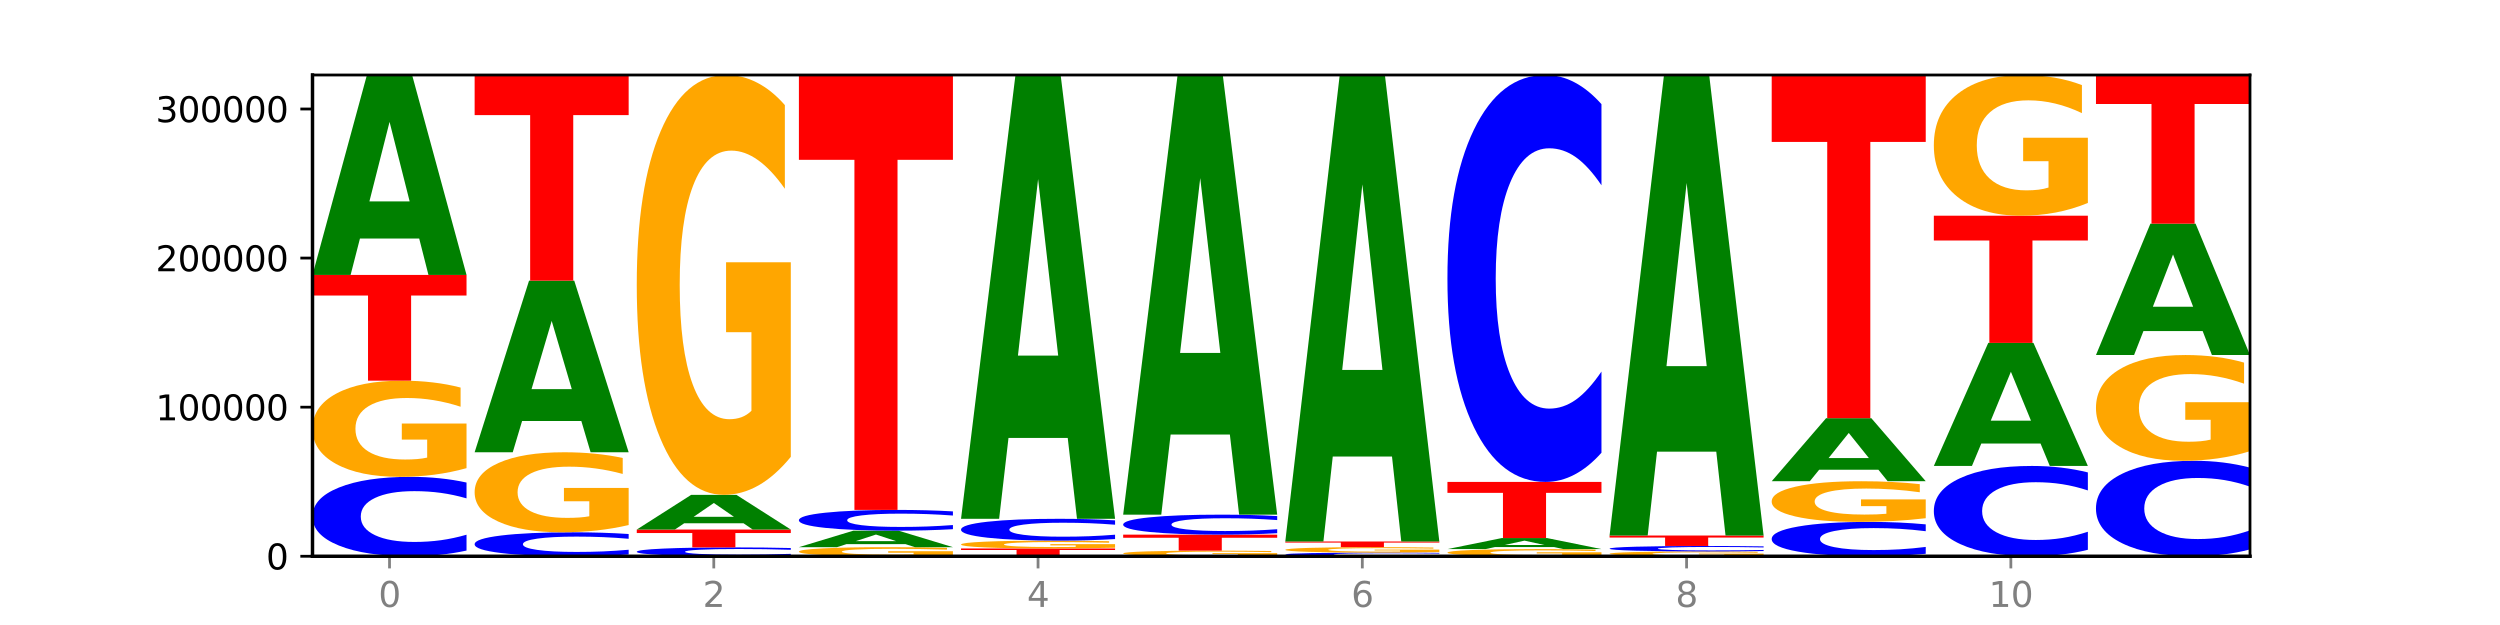<?xml version="1.0" encoding="utf-8" standalone="no"?>
<!DOCTYPE svg PUBLIC "-//W3C//DTD SVG 1.1//EN"
  "http://www.w3.org/Graphics/SVG/1.1/DTD/svg11.dtd">
<svg xmlns:xlink="http://www.w3.org/1999/xlink" width="720pt" height="180pt" viewBox="0 0 720 180" xmlns="http://www.w3.org/2000/svg" version="1.1">
 <defs>
  <style type="text/css">*{stroke-linejoin: round; stroke-linecap: butt}</style>
 </defs>
 <g id="figure_1">
  <g id="patch_1">
   <path d="M 0 180 
L 720 180 
L 720 0 
L 0 0 
z
" style="fill: #ffffff"/>
  </g>
  <g id="axes_1">
   <g id="patch_2">
    <path d="M 90 160.2 
L 648 160.2 
L 648 21.6 
L 90 21.6 
z
" style="fill: #ffffff"/>
   </g>
   <g id="line2d_1">
    <path d="M 90 160.2 
L 648 160.2 
" clip-path="url(#p68ea8ec3ae)" style="fill: none; stroke: #000000; stroke-width: 0.5; stroke-linecap: square"/>
   </g>
   <g id="patch_3">
    <path d="M 134.36 158.561 
Q 130.649 159.373 126.637 159.784 
Q 122.624 160.2 118.254 160.2 
Q 105.222 160.2 97.611 157.12 
Q 90 154.04 90 148.773 
Q 90 143.487 97.611 140.412 
Q 105.222 137.332 118.254 137.332 
Q 122.624 137.332 126.637 137.747 
Q 130.649 138.158 134.36 138.971 
L 134.36 143.529 
Q 130.616 142.452 126.983 141.952 
Q 123.351 141.451 119.339 141.451 
Q 112.141 141.451 108.017 143.402 
Q 103.904 145.348 103.904 148.773 
Q 103.904 152.184 108.017 154.135 
Q 112.141 156.081 119.339 156.081 
Q 123.351 156.081 126.983 155.58 
Q 130.616 155.075 134.36 153.998 
L 134.36 158.561 
z
" clip-path="url(#p68ea8ec3ae)" style="fill: #0000ff"/>
   </g>
   <g id="patch_4">
    <path d="M 134.36 134.826 
Q 129.886 136.079 125.074 136.708 
Q 120.263 137.332 115.133 137.332 
Q 103.541 137.332 96.77 133.601 
Q 90 129.871 90 123.491 
Q 90 117.037 96.89 113.335 
Q 103.789 109.633 115.789 109.633 
Q 120.412 109.633 124.647 110.137 
Q 128.892 110.635 132.65 111.619 
L 132.65 117.14 
Q 128.773 115.876 124.935 115.252 
Q 121.098 114.623 117.24 114.623 
Q 110.102 114.623 106.235 116.923 
Q 102.367 119.217 102.367 123.491 
Q 102.367 127.725 106.096 130.037 
Q 109.824 132.342 116.684 132.342 
Q 118.553 132.342 120.153 132.211 
Q 121.754 132.073 123.026 131.787 
L 123.026 126.604 
L 115.719 126.604 
L 115.719 121.986 
L 134.36 121.986 
L 134.36 134.826 
z
" clip-path="url(#p68ea8ec3ae)" style="fill: #ffa600"/>
   </g>
   <g id="patch_5">
    <path d="M 90 79.182 
L 134.36 79.182 
L 134.36 85.121 
L 118.401 85.121 
L 118.401 109.633 
L 105.99 109.633 
L 105.99 85.121 
L 90 85.121 
L 90 79.182 
z
" clip-path="url(#p68ea8ec3ae)" style="fill: #ff0000"/>
   </g>
   <g id="patch_6">
    <path d="M 120.728 68.692 
L 103.668 68.692 
L 100.974 79.182 
L 90 79.182 
L 105.672 21.6 
L 118.687 21.6 
L 134.36 79.182 
L 123.395 79.182 
L 120.728 68.692 
z
M 106.389 58.005 
L 117.98 58.005 
L 112.194 35.101 
L 106.389 58.005 
z
" clip-path="url(#p68ea8ec3ae)" style="fill: #008000"/>
   </g>
   <g id="patch_7">
    <path d="M 181.054 159.705 
Q 177.344 159.951 173.331 160.075 
Q 169.319 160.2 164.949 160.2 
Q 151.917 160.2 144.306 159.271 
Q 136.695 158.341 136.695 156.752 
Q 136.695 155.157 144.306 154.229 
Q 151.917 153.3 164.949 153.3 
Q 169.319 153.3 173.331 153.425 
Q 177.344 153.549 181.054 153.794 
L 181.054 155.17 
Q 177.31 154.845 173.678 154.694 
Q 170.045 154.543 166.033 154.543 
Q 158.835 154.543 154.711 155.131 
Q 150.598 155.719 150.598 156.752 
Q 150.598 157.781 154.711 158.37 
Q 158.835 158.957 166.033 158.957 
Q 170.045 158.957 173.678 158.806 
Q 177.31 158.653 181.054 158.328 
L 181.054 159.705 
z
" clip-path="url(#p68ea8ec3ae)" style="fill: #0000ff"/>
   </g>
   <g id="patch_8">
    <path d="M 181.054 151.214 
Q 176.581 152.257 171.769 152.781 
Q 166.957 153.3 161.827 153.3 
Q 150.235 153.3 143.465 150.195 
Q 136.695 147.091 136.695 141.782 
Q 136.695 136.412 143.584 133.331 
Q 150.484 130.251 162.483 130.251 
Q 167.106 130.251 171.341 130.67 
Q 175.586 131.084 179.344 131.903 
L 179.344 136.497 
Q 175.467 135.445 171.63 134.926 
Q 167.792 134.402 163.935 134.402 
Q 156.797 134.402 152.929 136.316 
Q 149.062 138.226 149.062 141.782 
Q 149.062 145.306 152.79 147.229 
Q 156.518 149.148 163.378 149.148 
Q 165.247 149.148 166.848 149.038 
Q 168.448 148.924 169.721 148.686 
L 169.721 144.372 
L 162.414 144.372 
L 162.414 140.53 
L 181.054 140.53 
L 181.054 151.214 
z
" clip-path="url(#p68ea8ec3ae)" style="fill: #ffa600"/>
   </g>
   <g id="patch_9">
    <path d="M 167.423 121.248 
L 150.363 121.248 
L 147.669 130.251 
L 136.695 130.251 
L 152.367 80.832 
L 165.382 80.832 
L 181.054 130.251 
L 170.089 130.251 
L 167.423 121.248 
z
M 153.083 112.076 
L 164.675 112.076 
L 158.888 92.419 
L 153.083 112.076 
z
" clip-path="url(#p68ea8ec3ae)" style="fill: #008000"/>
   </g>
   <g id="patch_10">
    <path d="M 136.695 21.6 
L 181.054 21.6 
L 181.054 33.152 
L 165.095 33.152 
L 165.095 80.832 
L 152.685 80.832 
L 152.685 33.152 
L 136.695 33.152 
L 136.695 21.6 
z
" clip-path="url(#p68ea8ec3ae)" style="fill: #ff0000"/>
   </g>
   <g id="patch_11">
    <path d="M 227.749 160.017 
Q 224.038 160.108 220.026 160.154 
Q 216.014 160.2 211.644 160.2 
Q 198.612 160.2 191 159.857 
Q 183.389 159.514 183.389 158.927 
Q 183.389 158.338 191 157.995 
Q 198.612 157.652 211.644 157.652 
Q 216.014 157.652 220.026 157.698 
Q 224.038 157.744 227.749 157.834 
L 227.749 158.342 
Q 224.005 158.222 220.372 158.167 
Q 216.74 158.111 212.728 158.111 
Q 205.53 158.111 201.406 158.328 
Q 197.293 158.545 197.293 158.927 
Q 197.293 159.307 201.406 159.524 
Q 205.53 159.741 212.728 159.741 
Q 216.74 159.741 220.372 159.685 
Q 224.005 159.629 227.749 159.509 
L 227.749 160.017 
z
" clip-path="url(#p68ea8ec3ae)" style="fill: #0000ff"/>
   </g>
   <g id="patch_12">
    <path d="M 183.389 152.512 
L 227.749 152.512 
L 227.749 153.515 
L 211.79 153.515 
L 211.79 157.652 
L 199.379 157.652 
L 199.379 153.515 
L 183.389 153.515 
L 183.389 152.512 
z
" clip-path="url(#p68ea8ec3ae)" style="fill: #ff0000"/>
   </g>
   <g id="patch_13">
    <path d="M 214.117 150.691 
L 197.057 150.691 
L 194.363 152.512 
L 183.389 152.512 
L 199.062 142.514 
L 212.077 142.514 
L 227.749 152.512 
L 216.784 152.512 
L 214.117 150.691 
z
M 199.778 148.835 
L 211.369 148.835 
L 205.583 144.858 
L 199.778 148.835 
z
" clip-path="url(#p68ea8ec3ae)" style="fill: #008000"/>
   </g>
   <g id="patch_14">
    <path d="M 227.749 131.574 
Q 223.275 137.044 218.463 139.792 
Q 213.652 142.514 208.522 142.514 
Q 196.93 142.514 190.159 126.229 
Q 183.389 109.944 183.389 82.094 
Q 183.389 53.92 190.279 37.76 
Q 197.178 21.6 209.178 21.6 
Q 213.801 21.6 218.036 23.798 
Q 222.281 25.971 226.039 30.267 
L 226.039 54.37 
Q 222.162 48.85 218.324 46.127 
Q 214.487 43.38 210.629 43.38 
Q 203.491 43.38 199.624 53.421 
Q 195.757 63.437 195.757 82.094 
Q 195.757 100.578 199.485 110.668 
Q 203.213 120.734 210.073 120.734 
Q 211.942 120.734 213.542 120.16 
Q 215.143 119.56 216.415 118.311 
L 216.415 95.682 
L 209.108 95.682 
L 209.108 75.526 
L 227.749 75.526 
L 227.749 131.574 
z
" clip-path="url(#p68ea8ec3ae)" style="fill: #ffa600"/>
   </g>
   <g id="patch_15">
    <path d="M 274.444 159.963 
Q 269.97 160.082 265.158 160.141 
Q 260.346 160.2 255.216 160.2 
Q 243.624 160.2 236.854 159.848 
Q 230.084 159.495 230.084 158.893 
Q 230.084 158.283 236.973 157.934 
Q 243.873 157.584 255.872 157.584 
Q 260.495 157.584 264.73 157.632 
Q 268.976 157.679 272.734 157.772 
L 272.734 158.293 
Q 268.856 158.174 265.019 158.115 
Q 261.181 158.055 257.324 158.055 
Q 250.186 158.055 246.318 158.273 
Q 242.451 158.489 242.451 158.893 
Q 242.451 159.293 246.179 159.511 
Q 249.907 159.729 256.767 159.729 
Q 258.636 159.729 260.237 159.716 
Q 261.837 159.703 263.11 159.676 
L 263.11 159.187 
L 255.803 159.187 
L 255.803 158.751 
L 274.444 158.751 
L 274.444 159.963 
z
" clip-path="url(#p68ea8ec3ae)" style="fill: #ffa600"/>
   </g>
   <g id="patch_16">
    <path d="M 260.812 156.719 
L 243.752 156.719 
L 241.058 157.584 
L 230.084 157.584 
L 245.756 152.835 
L 258.771 152.835 
L 274.444 157.584 
L 263.478 157.584 
L 260.812 156.719 
z
M 246.473 155.838 
L 258.064 155.838 
L 252.277 153.949 
L 246.473 155.838 
z
" clip-path="url(#p68ea8ec3ae)" style="fill: #008000"/>
   </g>
   <g id="patch_17">
    <path d="M 274.444 152.406 
Q 270.733 152.619 266.721 152.726 
Q 262.708 152.835 258.338 152.835 
Q 245.306 152.835 237.695 152.029 
Q 230.084 151.224 230.084 149.846 
Q 230.084 148.463 237.695 147.659 
Q 245.306 146.853 258.338 146.853 
Q 262.708 146.853 266.721 146.962 
Q 270.733 147.069 274.444 147.282 
L 274.444 148.474 
Q 270.699 148.193 267.067 148.062 
Q 263.435 147.931 259.422 147.931 
Q 252.224 147.931 248.1 148.441 
Q 243.987 148.95 243.987 149.846 
Q 243.987 150.738 248.1 151.249 
Q 252.224 151.758 259.422 151.758 
Q 263.435 151.758 267.067 151.627 
Q 270.699 151.494 274.444 151.213 
L 274.444 152.406 
z
" clip-path="url(#p68ea8ec3ae)" style="fill: #0000ff"/>
   </g>
   <g id="patch_18">
    <path d="M 230.084 21.6 
L 274.444 21.6 
L 274.444 46.028 
L 258.484 46.028 
L 258.484 146.853 
L 246.074 146.853 
L 246.074 46.028 
L 230.084 46.028 
L 230.084 21.6 
z
" clip-path="url(#p68ea8ec3ae)" style="fill: #ff0000"/>
   </g>
   <g id="patch_19">
    <path d="M 276.778 157.953 
L 321.138 157.953 
L 321.138 158.391 
L 305.179 158.391 
L 305.179 160.2 
L 292.768 160.2 
L 292.768 158.391 
L 276.778 158.391 
L 276.778 157.953 
z
" clip-path="url(#p68ea8ec3ae)" style="fill: #ff0000"/>
   </g>
   <g id="patch_20">
    <path d="M 321.138 157.749 
Q 316.664 157.851 311.853 157.902 
Q 307.041 157.953 301.911 157.953 
Q 290.319 157.953 283.549 157.65 
Q 276.778 157.347 276.778 156.828 
Q 276.778 156.304 283.668 156.003 
Q 290.567 155.702 302.567 155.702 
Q 307.19 155.702 311.425 155.743 
Q 315.67 155.783 319.428 155.863 
L 319.428 156.312 
Q 315.551 156.209 311.713 156.159 
Q 307.876 156.107 304.018 156.107 
Q 296.88 156.107 293.013 156.294 
Q 289.146 156.481 289.146 156.828 
Q 289.146 157.172 292.874 157.36 
Q 296.602 157.548 303.462 157.548 
Q 305.331 157.548 306.931 157.537 
Q 308.532 157.526 309.805 157.503 
L 309.805 157.081 
L 302.497 157.081 
L 302.497 156.706 
L 321.138 156.706 
L 321.138 157.749 
z
" clip-path="url(#p68ea8ec3ae)" style="fill: #ffa600"/>
   </g>
   <g id="patch_21">
    <path d="M 321.138 155.251 
Q 317.427 155.475 313.415 155.588 
Q 309.403 155.702 305.033 155.702 
Q 292.001 155.702 284.389 154.855 
Q 276.778 154.008 276.778 152.559 
Q 276.778 151.105 284.389 150.26 
Q 292.001 149.413 305.033 149.413 
Q 309.403 149.413 313.415 149.527 
Q 317.427 149.64 321.138 149.863 
L 321.138 151.117 
Q 317.394 150.821 313.762 150.683 
Q 310.129 150.546 306.117 150.546 
Q 298.919 150.546 294.795 151.082 
Q 290.682 151.617 290.682 152.559 
Q 290.682 153.497 294.795 154.034 
Q 298.919 154.569 306.117 154.569 
Q 310.129 154.569 313.762 154.431 
Q 317.394 154.292 321.138 153.996 
L 321.138 155.251 
z
" clip-path="url(#p68ea8ec3ae)" style="fill: #0000ff"/>
   </g>
   <g id="patch_22">
    <path d="M 307.506 126.129 
L 290.446 126.129 
L 287.753 149.413 
L 276.778 149.413 
L 292.451 21.6 
L 305.466 21.6 
L 321.138 149.413 
L 310.173 149.413 
L 307.506 126.129 
z
M 293.167 102.407 
L 304.758 102.407 
L 298.972 51.567 
L 293.167 102.407 
z
" clip-path="url(#p68ea8ec3ae)" style="fill: #008000"/>
   </g>
   <g id="patch_23">
    <path d="M 367.833 160.053 
Q 363.359 160.127 358.547 160.164 
Q 353.735 160.2 348.605 160.2 
Q 337.013 160.2 330.243 159.982 
Q 323.473 159.764 323.473 159.39 
Q 323.473 159.013 330.362 158.796 
Q 337.262 158.58 349.262 158.58 
Q 353.884 158.58 358.12 158.609 
Q 362.365 158.638 366.123 158.696 
L 366.123 159.019 
Q 362.245 158.945 358.408 158.908 
Q 354.57 158.871 350.713 158.871 
Q 343.575 158.871 339.708 159.006 
Q 335.84 159.14 335.84 159.39 
Q 335.84 159.638 339.568 159.773 
Q 343.297 159.908 350.156 159.908 
Q 352.025 159.908 353.626 159.9 
Q 355.227 159.892 356.499 159.876 
L 356.499 159.572 
L 349.192 159.572 
L 349.192 159.302 
L 367.833 159.302 
L 367.833 160.053 
z
" clip-path="url(#p68ea8ec3ae)" style="fill: #ffa600"/>
   </g>
   <g id="patch_24">
    <path d="M 323.473 153.977 
L 367.833 153.977 
L 367.833 154.875 
L 351.873 154.875 
L 351.873 158.58 
L 339.463 158.58 
L 339.463 154.875 
L 323.473 154.875 
L 323.473 153.977 
z
" clip-path="url(#p68ea8ec3ae)" style="fill: #ff0000"/>
   </g>
   <g id="patch_25">
    <path d="M 367.833 153.565 
Q 364.122 153.769 360.11 153.873 
Q 356.097 153.977 351.727 153.977 
Q 338.695 153.977 331.084 153.202 
Q 323.473 152.426 323.473 151.1 
Q 323.473 149.769 331.084 148.995 
Q 338.695 148.219 351.727 148.219 
Q 356.097 148.219 360.11 148.324 
Q 364.122 148.428 367.833 148.632 
L 367.833 149.78 
Q 364.088 149.509 360.456 149.383 
Q 356.824 149.257 352.811 149.257 
Q 345.614 149.257 341.489 149.748 
Q 337.376 150.238 337.376 151.1 
Q 337.376 151.959 341.489 152.45 
Q 345.614 152.94 352.811 152.94 
Q 356.824 152.94 360.456 152.814 
Q 364.088 152.687 367.833 152.416 
L 367.833 153.565 
z
" clip-path="url(#p68ea8ec3ae)" style="fill: #0000ff"/>
   </g>
   <g id="patch_26">
    <path d="M 354.201 125.153 
L 337.141 125.153 
L 334.447 148.219 
L 323.473 148.219 
L 339.145 21.6 
L 352.16 21.6 
L 367.833 148.219 
L 356.867 148.219 
L 354.201 125.153 
z
M 339.862 101.653 
L 351.453 101.653 
L 345.666 51.287 
L 339.862 101.653 
z
" clip-path="url(#p68ea8ec3ae)" style="fill: #008000"/>
   </g>
   <g id="patch_27">
    <path d="M 414.527 160.125 
Q 410.817 160.162 406.804 160.181 
Q 402.792 160.2 398.422 160.2 
Q 385.39 160.2 377.779 160.058 
Q 370.167 159.916 370.167 159.674 
Q 370.167 159.431 377.779 159.289 
Q 385.39 159.147 398.422 159.147 
Q 402.792 159.147 406.804 159.166 
Q 410.817 159.185 414.527 159.223 
L 414.527 159.433 
Q 410.783 159.383 407.151 159.36 
Q 403.518 159.337 399.506 159.337 
Q 392.308 159.337 388.184 159.427 
Q 384.071 159.516 384.071 159.674 
Q 384.071 159.831 388.184 159.921 
Q 392.308 160.01 399.506 160.01 
Q 403.518 160.01 407.151 159.987 
Q 410.783 159.964 414.527 159.914 
L 414.527 160.125 
z
" clip-path="url(#p68ea8ec3ae)" style="fill: #0000ff"/>
   </g>
   <g id="patch_28">
    <path d="M 414.527 159.005 
Q 410.053 159.076 405.242 159.112 
Q 400.43 159.147 395.3 159.147 
Q 383.708 159.147 376.938 158.936 
Q 370.167 158.725 370.167 158.364 
Q 370.167 157.998 377.057 157.789 
Q 383.956 157.579 395.956 157.579 
Q 400.579 157.579 404.814 157.608 
Q 409.059 157.636 412.817 157.692 
L 412.817 158.004 
Q 408.94 157.933 405.102 157.897 
Q 401.265 157.862 397.408 157.862 
Q 390.269 157.862 386.402 157.992 
Q 382.535 158.122 382.535 158.364 
Q 382.535 158.603 386.263 158.734 
Q 389.991 158.865 396.851 158.865 
Q 398.72 158.865 400.321 158.857 
Q 401.921 158.85 403.194 158.833 
L 403.194 158.54 
L 395.887 158.54 
L 395.887 158.278 
L 414.527 158.278 
L 414.527 159.005 
z
" clip-path="url(#p68ea8ec3ae)" style="fill: #ffa600"/>
   </g>
   <g id="patch_29">
    <path d="M 370.167 155.951 
L 414.527 155.951 
L 414.527 156.268 
L 398.568 156.268 
L 398.568 157.579 
L 386.158 157.579 
L 386.158 156.268 
L 370.167 156.268 
L 370.167 155.951 
z
" clip-path="url(#p68ea8ec3ae)" style="fill: #ff0000"/>
   </g>
   <g id="patch_30">
    <path d="M 400.895 131.476 
L 383.835 131.476 
L 381.142 155.951 
L 370.167 155.951 
L 385.84 21.6 
L 398.855 21.6 
L 414.527 155.951 
L 403.562 155.951 
L 400.895 131.476 
z
M 386.556 106.541 
L 398.147 106.541 
L 392.361 53.1 
L 386.556 106.541 
z
" clip-path="url(#p68ea8ec3ae)" style="fill: #008000"/>
   </g>
   <g id="patch_31">
    <path d="M 461.222 160.013 
Q 456.748 160.107 451.936 160.154 
Q 447.124 160.2 441.995 160.2 
Q 430.403 160.2 423.632 159.922 
Q 416.862 159.644 416.862 159.169 
Q 416.862 158.688 423.752 158.413 
Q 430.651 158.137 442.651 158.137 
Q 447.274 158.137 451.509 158.174 
Q 455.754 158.211 459.512 158.285 
L 459.512 158.696 
Q 455.635 158.602 451.797 158.555 
Q 447.96 158.509 444.102 158.509 
Q 436.964 158.509 433.097 158.68 
Q 429.229 158.851 429.229 159.169 
Q 429.229 159.484 432.958 159.657 
Q 436.686 159.828 443.545 159.828 
Q 445.414 159.828 447.015 159.819 
Q 448.616 159.808 449.888 159.787 
L 449.888 159.401 
L 442.581 159.401 
L 442.581 159.057 
L 461.222 159.057 
L 461.222 160.013 
z
" clip-path="url(#p68ea8ec3ae)" style="fill: #ffa600"/>
   </g>
   <g id="patch_32">
    <path d="M 447.59 157.558 
L 430.53 157.558 
L 427.836 158.137 
L 416.862 158.137 
L 432.534 154.961 
L 445.549 154.961 
L 461.222 158.137 
L 450.257 158.137 
L 447.59 157.558 
z
M 433.251 156.969 
L 444.842 156.969 
L 439.055 155.706 
L 433.251 156.969 
z
" clip-path="url(#p68ea8ec3ae)" style="fill: #008000"/>
   </g>
   <g id="patch_33">
    <path d="M 416.862 138.792 
L 461.222 138.792 
L 461.222 141.945 
L 445.263 141.945 
L 445.263 154.961 
L 432.852 154.961 
L 432.852 141.945 
L 416.862 141.945 
L 416.862 138.792 
z
" clip-path="url(#p68ea8ec3ae)" style="fill: #ff0000"/>
   </g>
   <g id="patch_34">
    <path d="M 461.222 130.392 
Q 457.511 134.555 453.499 136.662 
Q 449.486 138.792 445.116 138.792 
Q 432.084 138.792 424.473 123.008 
Q 416.862 107.224 416.862 80.232 
Q 416.862 53.143 424.473 37.384 
Q 432.084 21.6 445.116 21.6 
Q 449.486 21.6 453.499 23.73 
Q 457.511 25.836 461.222 30 
L 461.222 53.361 
Q 457.478 47.842 453.845 45.276 
Q 450.213 42.71 446.2 42.71 
Q 439.003 42.71 434.879 52.708 
Q 430.766 62.681 430.766 80.232 
Q 430.766 97.711 434.879 107.709 
Q 439.003 117.682 446.2 117.682 
Q 450.213 117.682 453.845 115.116 
Q 457.478 112.526 461.222 107.007 
L 461.222 130.392 
z
" clip-path="url(#p68ea8ec3ae)" style="fill: #0000ff"/>
   </g>
   <g id="patch_35">
    <path d="M 507.916 160.075 
Q 503.443 160.137 498.631 160.169 
Q 493.819 160.2 488.689 160.2 
Q 477.097 160.2 470.327 160.013 
Q 463.556 159.827 463.556 159.508 
Q 463.556 159.185 470.446 159 
Q 477.346 158.815 489.345 158.815 
Q 493.968 158.815 498.203 158.84 
Q 502.448 158.865 506.206 158.914 
L 506.206 159.19 
Q 502.329 159.127 498.492 159.096 
Q 494.654 159.064 490.797 159.064 
Q 483.659 159.064 479.791 159.179 
Q 475.924 159.294 475.924 159.508 
Q 475.924 159.72 479.652 159.835 
Q 483.38 159.95 490.24 159.95 
Q 492.109 159.95 493.71 159.944 
Q 495.31 159.937 496.583 159.923 
L 496.583 159.664 
L 489.276 159.664 
L 489.276 159.433 
L 507.916 159.433 
L 507.916 160.075 
z
" clip-path="url(#p68ea8ec3ae)" style="fill: #ffa600"/>
   </g>
   <g id="patch_36">
    <path d="M 507.916 158.702 
Q 504.206 158.758 500.193 158.786 
Q 496.181 158.815 491.811 158.815 
Q 478.779 158.815 471.168 158.602 
Q 463.556 158.39 463.556 158.027 
Q 463.556 157.662 471.168 157.45 
Q 478.779 157.237 491.811 157.237 
Q 496.181 157.237 500.193 157.266 
Q 504.206 157.294 507.916 157.35 
L 507.916 157.665 
Q 504.172 157.591 500.54 157.556 
Q 496.907 157.522 492.895 157.522 
Q 485.697 157.522 481.573 157.656 
Q 477.46 157.79 477.46 158.027 
Q 477.46 158.262 481.573 158.396 
Q 485.697 158.531 492.895 158.531 
Q 496.907 158.531 500.54 158.496 
Q 504.172 158.461 507.916 158.387 
L 507.916 158.702 
z
" clip-path="url(#p68ea8ec3ae)" style="fill: #0000ff"/>
   </g>
   <g id="patch_37">
    <path d="M 463.556 154.232 
L 507.916 154.232 
L 507.916 154.818 
L 491.957 154.818 
L 491.957 157.237 
L 479.547 157.237 
L 479.547 154.818 
L 463.556 154.818 
L 463.556 154.232 
z
" clip-path="url(#p68ea8ec3ae)" style="fill: #ff0000"/>
   </g>
   <g id="patch_38">
    <path d="M 494.285 130.071 
L 477.225 130.071 
L 474.531 154.232 
L 463.556 154.232 
L 479.229 21.6 
L 492.244 21.6 
L 507.916 154.232 
L 496.951 154.232 
L 494.285 130.071 
z
M 479.945 105.455 
L 491.536 105.455 
L 485.75 52.697 
L 479.945 105.455 
z
" clip-path="url(#p68ea8ec3ae)" style="fill: #008000"/>
   </g>
   <g id="patch_39">
    <path d="M 554.611 159.491 
Q 550.9 159.842 546.888 160.02 
Q 542.875 160.2 538.505 160.2 
Q 525.474 160.2 517.862 158.868 
Q 510.251 157.536 510.251 155.257 
Q 510.251 152.971 517.862 151.641 
Q 525.474 150.308 538.505 150.308 
Q 542.875 150.308 546.888 150.488 
Q 550.9 150.666 554.611 151.017 
L 554.611 152.989 
Q 550.867 152.523 547.234 152.307 
Q 543.602 152.09 539.59 152.09 
Q 532.392 152.09 528.268 152.934 
Q 524.155 153.776 524.155 155.257 
Q 524.155 156.732 528.268 157.576 
Q 532.392 158.418 539.59 158.418 
Q 543.602 158.418 547.234 158.202 
Q 550.867 157.983 554.611 157.517 
L 554.611 159.491 
z
" clip-path="url(#p68ea8ec3ae)" style="fill: #0000ff"/>
   </g>
   <g id="patch_40">
    <path d="M 554.611 149.248 
Q 550.137 149.778 545.325 150.045 
Q 540.514 150.308 535.384 150.308 
Q 523.792 150.308 517.021 148.731 
Q 510.251 147.153 510.251 144.455 
Q 510.251 141.725 517.141 140.16 
Q 524.04 138.594 536.04 138.594 
Q 540.663 138.594 544.898 138.807 
Q 549.143 139.017 552.901 139.434 
L 552.901 141.769 
Q 549.024 141.234 545.186 140.97 
Q 541.349 140.704 537.491 140.704 
Q 530.353 140.704 526.486 141.677 
Q 522.619 142.647 522.619 144.455 
Q 522.619 146.245 526.347 147.223 
Q 530.075 148.198 536.935 148.198 
Q 538.804 148.198 540.404 148.143 
Q 542.005 148.084 543.277 147.964 
L 543.277 145.771 
L 535.97 145.771 
L 535.97 143.818 
L 554.611 143.818 
L 554.611 149.248 
z
" clip-path="url(#p68ea8ec3ae)" style="fill: #ffa600"/>
   </g>
   <g id="patch_41">
    <path d="M 540.979 135.285 
L 523.919 135.285 
L 521.225 138.594 
L 510.251 138.594 
L 525.923 120.432 
L 538.938 120.432 
L 554.611 138.594 
L 543.646 138.594 
L 540.979 135.285 
z
M 526.64 131.915 
L 538.231 131.915 
L 532.445 124.691 
L 526.64 131.915 
z
" clip-path="url(#p68ea8ec3ae)" style="fill: #008000"/>
   </g>
   <g id="patch_42">
    <path d="M 510.251 21.6 
L 554.611 21.6 
L 554.611 40.875 
L 538.652 40.875 
L 538.652 120.432 
L 526.241 120.432 
L 526.241 40.875 
L 510.251 40.875 
L 510.251 21.6 
z
" clip-path="url(#p68ea8ec3ae)" style="fill: #ff0000"/>
   </g>
   <g id="patch_43">
    <path d="M 601.305 158.336 
Q 597.595 159.26 593.582 159.727 
Q 589.57 160.2 585.2 160.2 
Q 572.168 160.2 564.557 156.697 
Q 556.946 153.195 556.946 147.205 
Q 556.946 141.193 564.557 137.696 
Q 572.168 134.193 585.2 134.193 
Q 589.57 134.193 593.582 134.666 
Q 597.595 135.133 601.305 136.057 
L 601.305 141.241 
Q 597.561 140.016 593.929 139.447 
Q 590.297 138.878 586.284 138.878 
Q 579.086 138.878 574.962 141.096 
Q 570.849 143.31 570.849 147.205 
Q 570.849 151.083 574.962 153.302 
Q 579.086 155.515 586.284 155.515 
Q 590.297 155.515 593.929 154.946 
Q 597.561 154.371 601.305 153.146 
L 601.305 158.336 
z
" clip-path="url(#p68ea8ec3ae)" style="fill: #0000ff"/>
   </g>
   <g id="patch_44">
    <path d="M 587.674 127.737 
L 570.614 127.737 
L 567.92 134.193 
L 556.946 134.193 
L 572.618 98.753 
L 585.633 98.753 
L 601.305 134.193 
L 590.34 134.193 
L 587.674 127.737 
z
M 573.335 121.159 
L 584.926 121.159 
L 579.139 107.063 
L 573.335 121.159 
z
" clip-path="url(#p68ea8ec3ae)" style="fill: #008000"/>
   </g>
   <g id="patch_45">
    <path d="M 556.946 62.122 
L 601.305 62.122 
L 601.305 69.266 
L 585.346 69.266 
L 585.346 98.753 
L 572.936 98.753 
L 572.936 69.266 
L 556.946 69.266 
L 556.946 62.122 
z
" clip-path="url(#p68ea8ec3ae)" style="fill: #ff0000"/>
   </g>
   <g id="patch_46">
    <path d="M 601.305 58.455 
Q 596.832 60.289 592.02 61.209 
Q 587.208 62.122 582.078 62.122 
Q 570.486 62.122 563.716 56.664 
Q 556.946 51.207 556.946 41.873 
Q 556.946 32.431 563.835 27.016 
Q 570.735 21.6 582.734 21.6 
Q 587.357 21.6 591.592 22.337 
Q 595.838 23.065 599.595 24.505 
L 599.595 32.582 
Q 595.718 30.732 591.881 29.82 
Q 588.043 28.899 584.186 28.899 
Q 577.048 28.899 573.18 32.264 
Q 569.313 35.621 569.313 41.873 
Q 569.313 48.068 573.041 51.449 
Q 576.769 54.823 583.629 54.823 
Q 585.498 54.823 587.099 54.63 
Q 588.699 54.429 589.972 54.011 
L 589.972 46.427 
L 582.665 46.427 
L 582.665 39.672 
L 601.305 39.672 
L 601.305 58.455 
z
" clip-path="url(#p68ea8ec3ae)" style="fill: #ffa600"/>
   </g>
   <g id="patch_47">
    <path d="M 648 158.229 
Q 644.289 159.206 640.277 159.7 
Q 636.265 160.2 631.895 160.2 
Q 618.863 160.2 611.251 156.497 
Q 603.64 152.794 603.64 146.461 
Q 603.64 140.105 611.251 136.408 
Q 618.863 132.705 631.895 132.705 
Q 636.265 132.705 640.277 133.205 
Q 644.289 133.699 648 134.676 
L 648 140.157 
Q 644.256 138.862 640.623 138.26 
Q 636.991 137.657 632.979 137.657 
Q 625.781 137.657 621.657 140.003 
Q 617.544 142.343 617.544 146.461 
Q 617.544 150.562 621.657 152.907 
Q 625.781 155.247 632.979 155.247 
Q 636.991 155.247 640.623 154.645 
Q 644.256 154.038 648 152.743 
L 648 158.229 
z
" clip-path="url(#p68ea8ec3ae)" style="fill: #0000ff"/>
   </g>
   <g id="patch_48">
    <path d="M 648 129.949 
Q 643.526 131.327 638.714 132.019 
Q 633.903 132.705 628.773 132.705 
Q 617.181 132.705 610.41 128.603 
Q 603.64 124.501 603.64 117.486 
Q 603.64 110.389 610.53 106.318 
Q 617.429 102.247 629.429 102.247 
Q 634.052 102.247 638.287 102.801 
Q 642.532 103.348 646.29 104.431 
L 646.29 110.502 
Q 642.413 109.112 638.575 108.426 
Q 634.738 107.734 630.88 107.734 
Q 623.742 107.734 619.875 110.263 
Q 616.008 112.786 616.008 117.486 
Q 616.008 122.141 619.736 124.683 
Q 623.464 127.219 630.324 127.219 
Q 632.193 127.219 633.793 127.074 
Q 635.394 126.923 636.666 126.608 
L 636.666 120.908 
L 629.359 120.908 
L 629.359 115.831 
L 648 115.831 
L 648 129.949 
z
" clip-path="url(#p68ea8ec3ae)" style="fill: #ffa600"/>
   </g>
   <g id="patch_49">
    <path d="M 634.368 95.356 
L 617.308 95.356 
L 614.614 102.247 
L 603.64 102.247 
L 619.313 64.419 
L 632.328 64.419 
L 648 102.247 
L 637.035 102.247 
L 634.368 95.356 
z
M 620.029 88.335 
L 631.62 88.335 
L 625.834 73.288 
L 620.029 88.335 
z
" clip-path="url(#p68ea8ec3ae)" style="fill: #008000"/>
   </g>
   <g id="patch_50">
    <path d="M 603.64 21.6 
L 648 21.6 
L 648 29.951 
L 632.041 29.951 
L 632.041 64.419 
L 619.63 64.419 
L 619.63 29.951 
L 603.64 29.951 
L 603.64 21.6 
z
" clip-path="url(#p68ea8ec3ae)" style="fill: #ff0000"/>
   </g>
   <g id="matplotlib.axis_1">
    <g id="xtick_1">
     <g id="line2d_2">
      <defs>
       <path id="m9adbf4d0cd" d="M 0 0 
L 0 3.5 
" style="stroke: #808080; stroke-width: 0.8"/>
      </defs>
      <g>
       <use xlink:href="#m9adbf4d0cd" x="112.18" y="160.2" style="fill: #808080; stroke: #808080; stroke-width: 0.8"/>
      </g>
     </g>
     <g id="text_1">
      <!-- 0 -->
      <g style="fill: #808080" transform="translate(108.999 174.798) scale(0.1 -0.1)">
       <defs>
        <path id="DejaVuSans-30" d="M 2034 4250 
Q 1547 4250 1301 3770 
Q 1056 3291 1056 2328 
Q 1056 1369 1301 889 
Q 1547 409 2034 409 
Q 2525 409 2770 889 
Q 3016 1369 3016 2328 
Q 3016 3291 2770 3770 
Q 2525 4250 2034 4250 
z
M 2034 4750 
Q 2819 4750 3233 4129 
Q 3647 3509 3647 2328 
Q 3647 1150 3233 529 
Q 2819 -91 2034 -91 
Q 1250 -91 836 529 
Q 422 1150 422 2328 
Q 422 3509 836 4129 
Q 1250 4750 2034 4750 
z
" transform="scale(0.016)"/>
       </defs>
       <use xlink:href="#DejaVuSans-30"/>
      </g>
     </g>
    </g>
    <g id="xtick_2">
     <g id="line2d_3">
      <g>
       <use xlink:href="#m9adbf4d0cd" x="205.569" y="160.2" style="fill: #808080; stroke: #808080; stroke-width: 0.8"/>
      </g>
     </g>
     <g id="text_2">
      <!-- 2 -->
      <g style="fill: #808080" transform="translate(202.388 174.798) scale(0.1 -0.1)">
       <defs>
        <path id="DejaVuSans-32" d="M 1228 531 
L 3431 531 
L 3431 0 
L 469 0 
L 469 531 
Q 828 903 1448 1529 
Q 2069 2156 2228 2338 
Q 2531 2678 2651 2914 
Q 2772 3150 2772 3378 
Q 2772 3750 2511 3984 
Q 2250 4219 1831 4219 
Q 1534 4219 1204 4116 
Q 875 4013 500 3803 
L 500 4441 
Q 881 4594 1212 4672 
Q 1544 4750 1819 4750 
Q 2544 4750 2975 4387 
Q 3406 4025 3406 3419 
Q 3406 3131 3298 2873 
Q 3191 2616 2906 2266 
Q 2828 2175 2409 1742 
Q 1991 1309 1228 531 
z
" transform="scale(0.016)"/>
       </defs>
       <use xlink:href="#DejaVuSans-32"/>
      </g>
     </g>
    </g>
    <g id="xtick_3">
     <g id="line2d_4">
      <g>
       <use xlink:href="#m9adbf4d0cd" x="298.958" y="160.2" style="fill: #808080; stroke: #808080; stroke-width: 0.8"/>
      </g>
     </g>
     <g id="text_3">
      <!-- 4 -->
      <g style="fill: #808080" transform="translate(295.777 174.798) scale(0.1 -0.1)">
       <defs>
        <path id="DejaVuSans-34" d="M 2419 4116 
L 825 1625 
L 2419 1625 
L 2419 4116 
z
M 2253 4666 
L 3047 4666 
L 3047 1625 
L 3713 1625 
L 3713 1100 
L 3047 1100 
L 3047 0 
L 2419 0 
L 2419 1100 
L 313 1100 
L 313 1709 
L 2253 4666 
z
" transform="scale(0.016)"/>
       </defs>
       <use xlink:href="#DejaVuSans-34"/>
      </g>
     </g>
    </g>
    <g id="xtick_4">
     <g id="line2d_5">
      <g>
       <use xlink:href="#m9adbf4d0cd" x="392.347" y="160.2" style="fill: #808080; stroke: #808080; stroke-width: 0.8"/>
      </g>
     </g>
     <g id="text_4">
      <!-- 6 -->
      <g style="fill: #808080" transform="translate(389.166 174.798) scale(0.1 -0.1)">
       <defs>
        <path id="DejaVuSans-36" d="M 2113 2584 
Q 1688 2584 1439 2293 
Q 1191 2003 1191 1497 
Q 1191 994 1439 701 
Q 1688 409 2113 409 
Q 2538 409 2786 701 
Q 3034 994 3034 1497 
Q 3034 2003 2786 2293 
Q 2538 2584 2113 2584 
z
M 3366 4563 
L 3366 3988 
Q 3128 4100 2886 4159 
Q 2644 4219 2406 4219 
Q 1781 4219 1451 3797 
Q 1122 3375 1075 2522 
Q 1259 2794 1537 2939 
Q 1816 3084 2150 3084 
Q 2853 3084 3261 2657 
Q 3669 2231 3669 1497 
Q 3669 778 3244 343 
Q 2819 -91 2113 -91 
Q 1303 -91 875 529 
Q 447 1150 447 2328 
Q 447 3434 972 4092 
Q 1497 4750 2381 4750 
Q 2619 4750 2861 4703 
Q 3103 4656 3366 4563 
z
" transform="scale(0.016)"/>
       </defs>
       <use xlink:href="#DejaVuSans-36"/>
      </g>
     </g>
    </g>
    <g id="xtick_5">
     <g id="line2d_6">
      <g>
       <use xlink:href="#m9adbf4d0cd" x="485.736" y="160.2" style="fill: #808080; stroke: #808080; stroke-width: 0.8"/>
      </g>
     </g>
     <g id="text_5">
      <!-- 8 -->
      <g style="fill: #808080" transform="translate(482.555 174.798) scale(0.1 -0.1)">
       <defs>
        <path id="DejaVuSans-38" d="M 2034 2216 
Q 1584 2216 1326 1975 
Q 1069 1734 1069 1313 
Q 1069 891 1326 650 
Q 1584 409 2034 409 
Q 2484 409 2743 651 
Q 3003 894 3003 1313 
Q 3003 1734 2745 1975 
Q 2488 2216 2034 2216 
z
M 1403 2484 
Q 997 2584 770 2862 
Q 544 3141 544 3541 
Q 544 4100 942 4425 
Q 1341 4750 2034 4750 
Q 2731 4750 3128 4425 
Q 3525 4100 3525 3541 
Q 3525 3141 3298 2862 
Q 3072 2584 2669 2484 
Q 3125 2378 3379 2068 
Q 3634 1759 3634 1313 
Q 3634 634 3220 271 
Q 2806 -91 2034 -91 
Q 1263 -91 848 271 
Q 434 634 434 1313 
Q 434 1759 690 2068 
Q 947 2378 1403 2484 
z
M 1172 3481 
Q 1172 3119 1398 2916 
Q 1625 2713 2034 2713 
Q 2441 2713 2670 2916 
Q 2900 3119 2900 3481 
Q 2900 3844 2670 4047 
Q 2441 4250 2034 4250 
Q 1625 4250 1398 4047 
Q 1172 3844 1172 3481 
z
" transform="scale(0.016)"/>
       </defs>
       <use xlink:href="#DejaVuSans-38"/>
      </g>
     </g>
    </g>
    <g id="xtick_6">
     <g id="line2d_7">
      <g>
       <use xlink:href="#m9adbf4d0cd" x="579.126" y="160.2" style="fill: #808080; stroke: #808080; stroke-width: 0.8"/>
      </g>
     </g>
     <g id="text_6">
      <!-- 10 -->
      <g style="fill: #808080" transform="translate(572.763 174.798) scale(0.1 -0.1)">
       <defs>
        <path id="DejaVuSans-31" d="M 794 531 
L 1825 531 
L 1825 4091 
L 703 3866 
L 703 4441 
L 1819 4666 
L 2450 4666 
L 2450 531 
L 3481 531 
L 3481 0 
L 794 0 
L 794 531 
z
" transform="scale(0.016)"/>
       </defs>
       <use xlink:href="#DejaVuSans-31"/>
       <use xlink:href="#DejaVuSans-30" x="63.623"/>
      </g>
     </g>
    </g>
   </g>
   <g id="matplotlib.axis_2">
    <g id="ytick_1">
     <g id="line2d_8">
      <defs>
       <path id="m36caf10a7a" d="M 0 0 
L -3.5 0 
" style="stroke: #000000; stroke-width: 0.8"/>
      </defs>
      <g>
       <use xlink:href="#m36caf10a7a" x="90" y="160.2" style="stroke: #000000; stroke-width: 0.8"/>
      </g>
     </g>
     <g id="text_7">
      <!-- 0 -->
      <g transform="translate(76.638 163.999) scale(0.1 -0.1)">
       <use xlink:href="#DejaVuSans-30"/>
      </g>
     </g>
    </g>
    <g id="ytick_2">
     <g id="line2d_9">
      <g>
       <use xlink:href="#m36caf10a7a" x="90" y="117.264" style="stroke: #000000; stroke-width: 0.8"/>
      </g>
     </g>
     <g id="text_8">
      <!-- 100000 -->
      <g transform="translate(44.825 121.063) scale(0.1 -0.1)">
       <use xlink:href="#DejaVuSans-31"/>
       <use xlink:href="#DejaVuSans-30" x="63.623"/>
       <use xlink:href="#DejaVuSans-30" x="127.246"/>
       <use xlink:href="#DejaVuSans-30" x="190.869"/>
       <use xlink:href="#DejaVuSans-30" x="254.492"/>
       <use xlink:href="#DejaVuSans-30" x="318.115"/>
      </g>
     </g>
    </g>
    <g id="ytick_3">
     <g id="line2d_10">
      <g>
       <use xlink:href="#m36caf10a7a" x="90" y="74.327" style="stroke: #000000; stroke-width: 0.8"/>
      </g>
     </g>
     <g id="text_9">
      <!-- 200000 -->
      <g transform="translate(44.825 78.126) scale(0.1 -0.1)">
       <use xlink:href="#DejaVuSans-32"/>
       <use xlink:href="#DejaVuSans-30" x="63.623"/>
       <use xlink:href="#DejaVuSans-30" x="127.246"/>
       <use xlink:href="#DejaVuSans-30" x="190.869"/>
       <use xlink:href="#DejaVuSans-30" x="254.492"/>
       <use xlink:href="#DejaVuSans-30" x="318.115"/>
      </g>
     </g>
    </g>
    <g id="ytick_4">
     <g id="line2d_11">
      <g>
       <use xlink:href="#m36caf10a7a" x="90" y="31.391" style="stroke: #000000; stroke-width: 0.8"/>
      </g>
     </g>
     <g id="text_10">
      <!-- 300000 -->
      <g transform="translate(44.825 35.19) scale(0.1 -0.1)">
       <defs>
        <path id="DejaVuSans-33" d="M 2597 2516 
Q 3050 2419 3304 2112 
Q 3559 1806 3559 1356 
Q 3559 666 3084 287 
Q 2609 -91 1734 -91 
Q 1441 -91 1130 -33 
Q 819 25 488 141 
L 488 750 
Q 750 597 1062 519 
Q 1375 441 1716 441 
Q 2309 441 2620 675 
Q 2931 909 2931 1356 
Q 2931 1769 2642 2001 
Q 2353 2234 1838 2234 
L 1294 2234 
L 1294 2753 
L 1863 2753 
Q 2328 2753 2575 2939 
Q 2822 3125 2822 3475 
Q 2822 3834 2567 4026 
Q 2313 4219 1838 4219 
Q 1578 4219 1281 4162 
Q 984 4106 628 3988 
L 628 4550 
Q 988 4650 1302 4700 
Q 1616 4750 1894 4750 
Q 2613 4750 3031 4423 
Q 3450 4097 3450 3541 
Q 3450 3153 3228 2886 
Q 3006 2619 2597 2516 
z
" transform="scale(0.016)"/>
       </defs>
       <use xlink:href="#DejaVuSans-33"/>
       <use xlink:href="#DejaVuSans-30" x="63.623"/>
       <use xlink:href="#DejaVuSans-30" x="127.246"/>
       <use xlink:href="#DejaVuSans-30" x="190.869"/>
       <use xlink:href="#DejaVuSans-30" x="254.492"/>
       <use xlink:href="#DejaVuSans-30" x="318.115"/>
      </g>
     </g>
    </g>
   </g>
   <g id="patch_51">
    <path d="M 90 160.2 
L 90 21.6 
" style="fill: none; stroke: #000000; stroke-linejoin: miter; stroke-linecap: square"/>
   </g>
   <g id="patch_52">
    <path d="M 648 160.2 
L 648 21.6 
" style="fill: none; stroke: #000000; stroke-width: 0.8; stroke-linejoin: miter; stroke-linecap: square"/>
   </g>
   <g id="patch_53">
    <path d="M 90 160.2 
L 648 160.2 
" style="fill: none; stroke: #000000; stroke-linejoin: miter; stroke-linecap: square"/>
   </g>
   <g id="patch_54">
    <path d="M 90 21.6 
L 648 21.6 
" style="fill: none; stroke: #000000; stroke-width: 0.8; stroke-linejoin: miter; stroke-linecap: square"/>
   </g>
  </g>
 </g>
 <defs>
  <clipPath id="p68ea8ec3ae">
   <rect x="90" y="21.6" width="558" height="138.6"/>
  </clipPath>
 </defs>
</svg>
